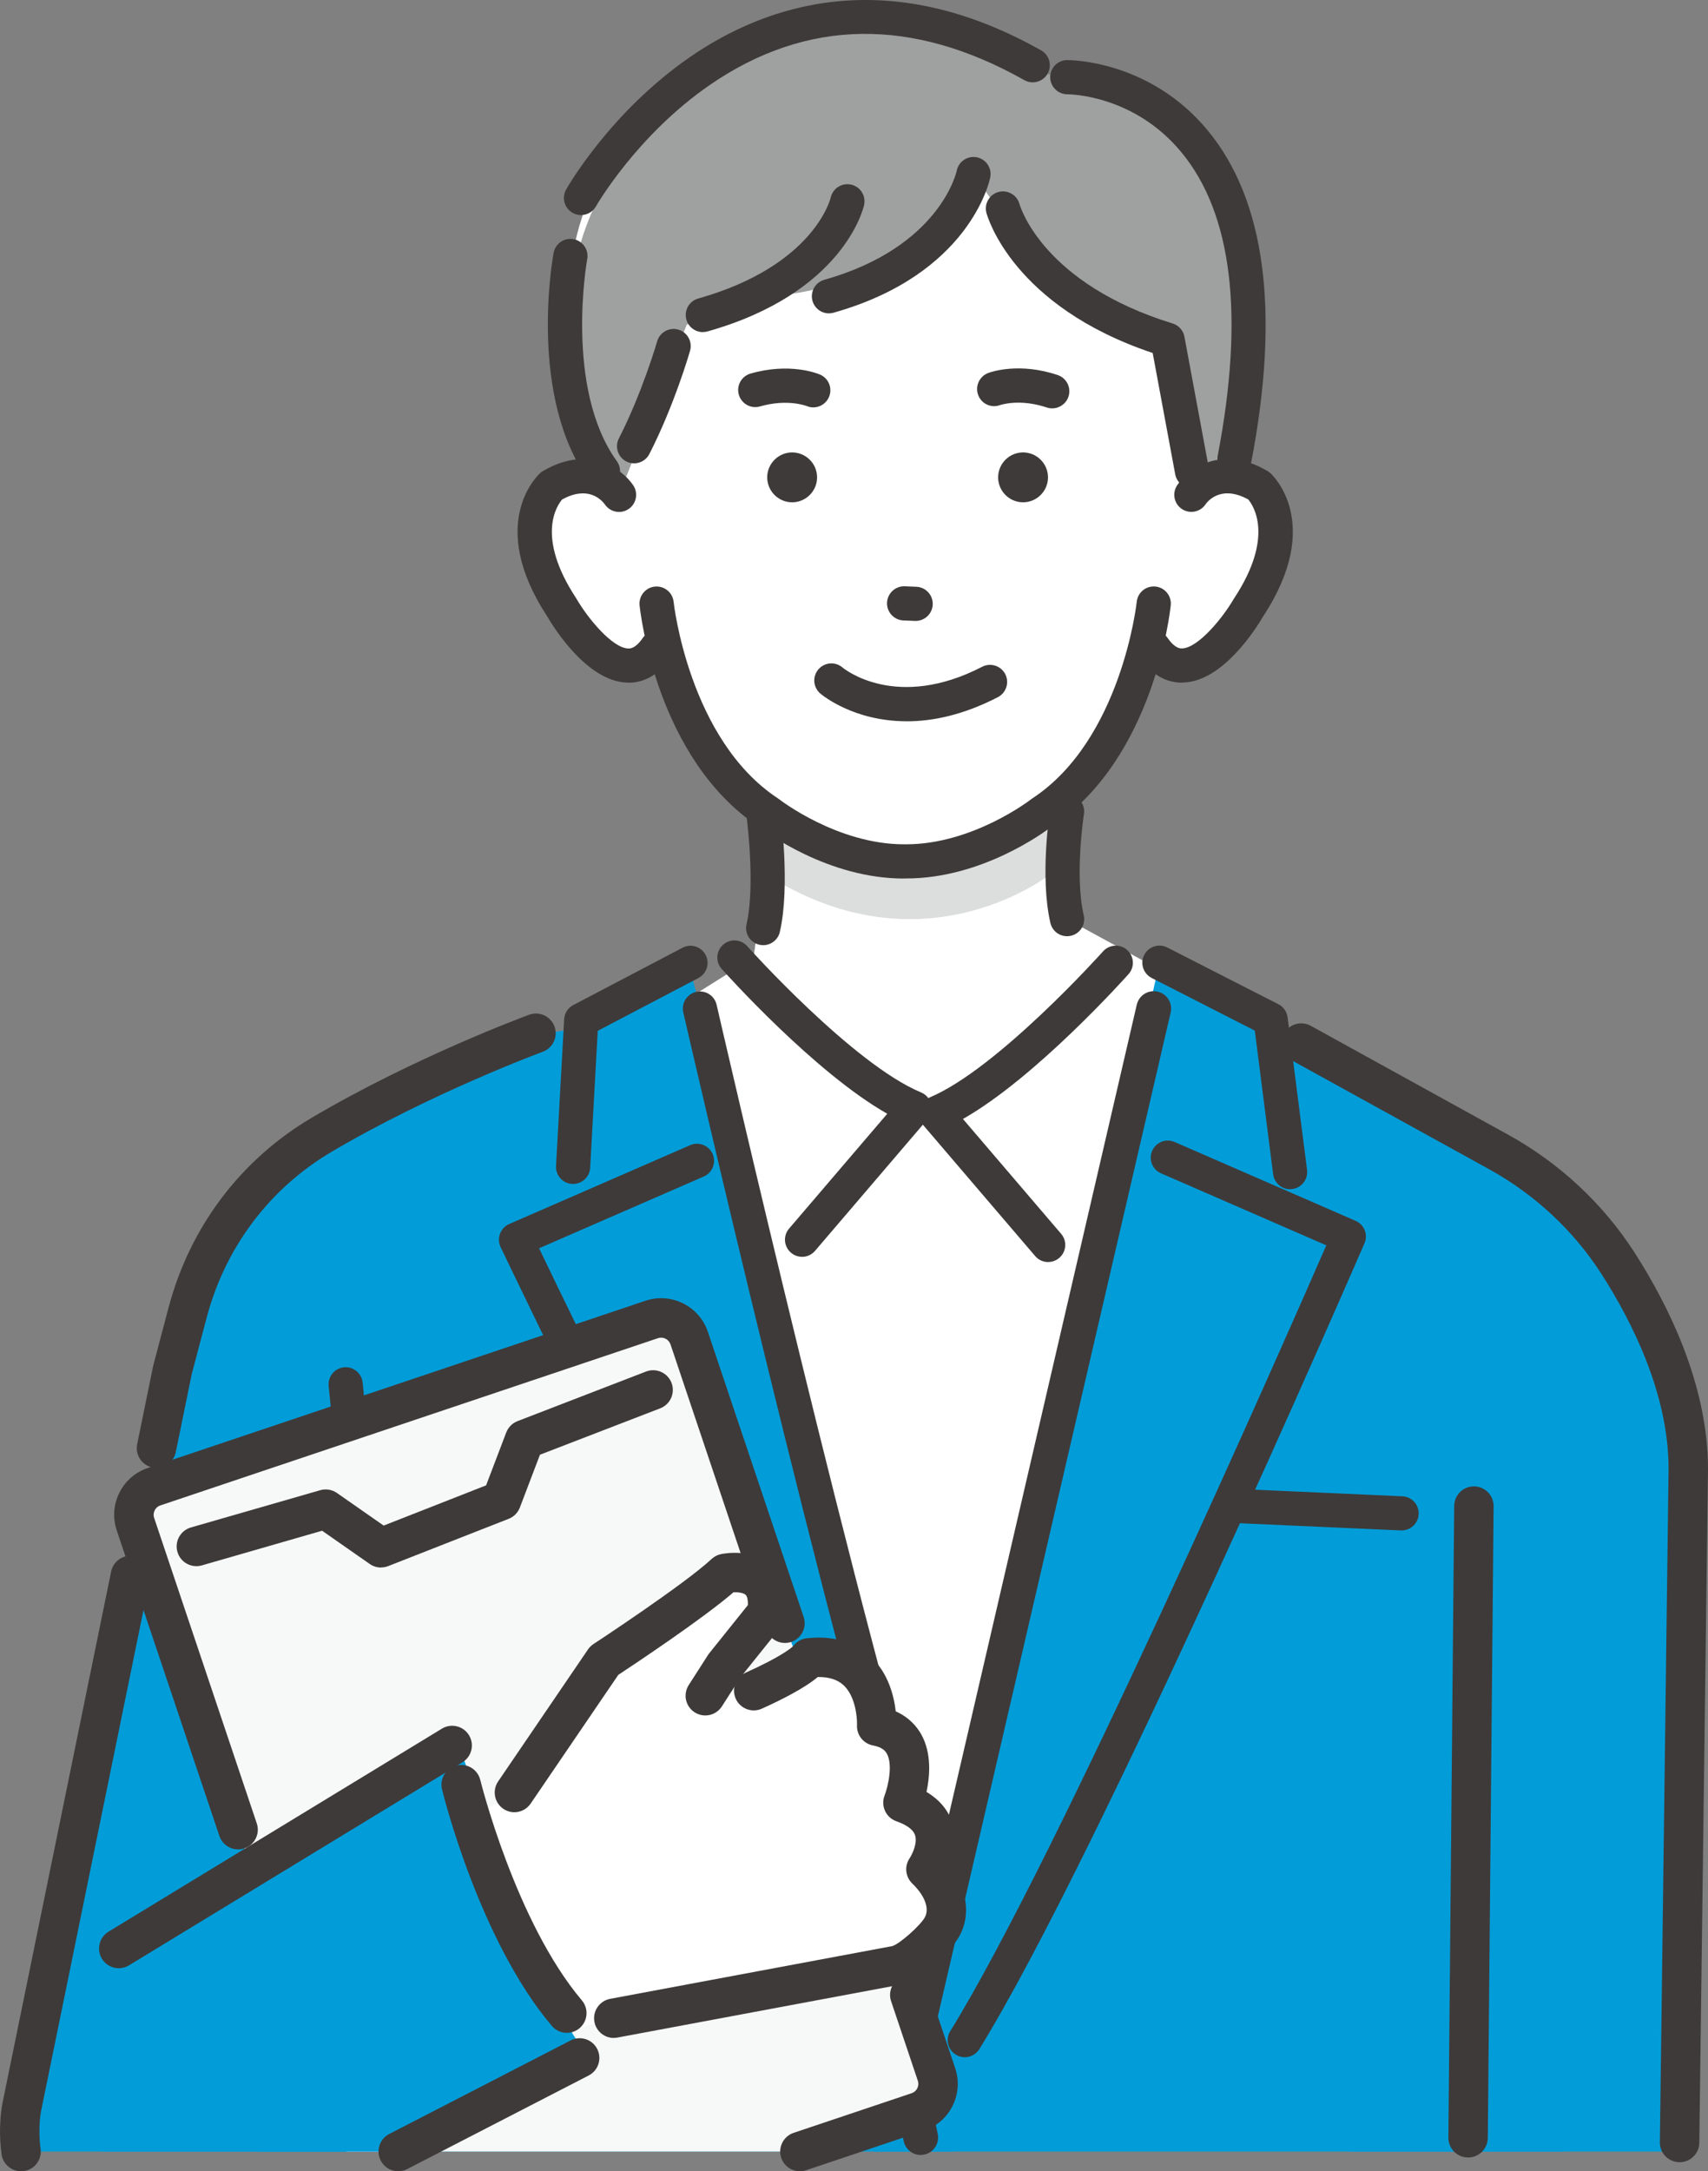 <?xml version="1.0" encoding="UTF-8"?><svg id="b" xmlns="http://www.w3.org/2000/svg" viewBox="0 0 461.7 586.8"><rect x="0" y="0" width="461.7" height="586.8" fill="#808080" stroke="none"/><defs><style>.d{fill:#3e3a39;}.e{fill:#fff;}.f{fill:#029dd9;}.g{fill:#f7f8f8;}.h{fill:#dcdddd;}.i{fill:#9fa0a0;}</style></defs><g id="c"><path class="f" d="M185.33,425.79l-24.65-148.16s-93.58,3.16-116.32,103.63L3.66,555.26s-4.21,12.8-1.66,26.21h93.75l89.58-155.68Z"/><polygon class="e" points="207.52 235.05 203.71 258.77 152.73 290.8 218.24 530.53 317.64 528.37 338.14 275.53 288.44 248.4 283.29 209.32 207.52 235.05"/><polygon class="f" points="93.44 316.77 111.28 531.8 94.53 581.47 257.76 581.47 252.94 508.81 186.65 262.51 93.44 316.77"/><path class="f" d="M313.42,260.19l-60.48,268.18s-27.46,20.41-16.7,53.1h186.46l-29.89-101.97,2.26-52.17,18.25-110.55-99.9-56.59Z"/><path class="e" d="M204.17,197.97c1.03.42,6.22,64.13-8.96,87.98l60.69,25.85,39.69-45.12s-12.41-30.35-7.08-76.27l-84.34,7.56Z"/><path class="h" d="M206.31,219.29s49.54,26.06,77.8-3.13l.13,19.87s-32.72,26.41-74.24,2.06l-3.7-18.8Z"/><path class="e" d="M162.99,126.46s-35.18-72.05,30.5-110.06c0,0,42.92-27.08,85.85,3.92,0,0,66.11,2.89,58.14,68.95l-12.54,43.83-161.95-6.63Z"/><path class="e" d="M342.93,135.12c-8.82-11.15-21.07-3.96-21.07-3.96l.2-56.94-34.68-19.01h-85.57l-34.68,19.01.21,59.52s-11.31-11.15-20.13,0c0,0-11.62,24.56,21.33,47.35,0,0,9.03-2.15,11.24-6.04,0,0,15.87,60.57,64.81,57.91,48.94,2.65,65.51-56.91,65.51-56.91,2.21,3.9,10.55,5.04,10.55,5.04,35.92-22.54,22.28-45.96,22.28-45.96Z"/><path class="d" d="M244.29,237.43c-20.37,0-37.26-12.52-39.24-14.04-27.61-18.31-31.98-58.1-32.16-59.79-.26-2.54,1.59-4.81,4.13-5.07,2.55-.25,4.81,1.59,5.07,4.13.04.37,4.15,37.28,28.2,53.11.11.07.22.15.32.23.15.12,15.73,12.18,33.75,12.18.2,0,.39,0,.58,0,18.08,0,33.66-12.07,33.82-12.19.1-.08.21-.16.32-.23,24.05-15.83,28.16-52.75,28.2-53.12.26-2.54,2.53-4.38,5.07-4.12,2.54.26,4.38,2.53,4.12,5.06-.17,1.69-4.54,41.48-32.16,59.79-1.98,1.52-18.88,14.04-39.3,14.04-.24,0-.48,0-.72,0Z"/><path class="d" d="M284.44,110.37c-.49,0-.98-.08-1.47-.24-7.28-2.45-12.43-.72-12.65-.65-2.39.89-5.03-.34-5.91-2.74-.89-2.39.36-5.06,2.75-5.95.83-.31,8.41-2.91,18.75.57,2.42.81,3.72,3.43,2.91,5.85-.65,1.93-2.45,3.15-4.38,3.15Z"/><path class="d" d="M219.85,110.1c-.58,0-1.18-.11-1.75-.35-.29-.11-5.34-2.01-12.66.09-2.45.71-5.01-.71-5.72-3.16-.71-2.45.71-5.01,3.16-5.72,10.49-3.02,17.94-.09,18.76.26,2.35.99,3.45,3.7,2.46,6.05-.74,1.77-2.46,2.83-4.26,2.83Z"/><path class="d" d="M245.08,194.93c-14.33,0-22.83-7.07-23.35-7.51-1.94-1.66-2.17-4.58-.5-6.52,1.65-1.93,4.55-2.16,6.49-.52.65.54,14.69,11.75,37.78-.18,2.27-1.17,5.06-.28,6.23,1.98,1.17,2.27.28,5.05-1.98,6.23-9.42,4.87-17.73,6.53-24.66,6.53Z"/><path class="d" d="M276.55,135.75h0c-3.71,0-6.74-3.03-6.74-6.74h0c0-3.71,3.03-6.74,6.74-6.74h0c3.71,0,6.74,3.03,6.74,6.74h0c0,3.71-3.03,6.74-6.74,6.74Z"/><path class="d" d="M214.13,135.75h0c-3.71,0-6.74-3.03-6.74-6.74h0c0-3.71,3.03-6.74,6.74-6.74h0c3.71,0,6.74,3.03,6.74,6.74h0c0,3.71-3.03,6.74-6.74,6.74Z"/><path class="d" d="M247.52,167.81c-.07,0-.13,0-.2,0l-3.12-.13c-2.55-.11-4.53-2.27-4.42-4.81.11-2.55,2.29-4.53,4.81-4.42l3.12.13c2.55.11,4.53,2.27,4.42,4.81-.11,2.48-2.15,4.42-4.61,4.42Z"/><path class="i" d="M263.16,47.05s-16.1,30.76-55.76,33.02l-21.75,7.66-18.31,45.99S118.62,59.94,206.92,9.7c16.22-9.23,61.85,1.12,69.63,8.7l10.19,2.45s52.48.61,50.74,69.3l-2.58,36.92-12.67.27-6.59-35.5s-24.92-6.72-42.42-30.43l-10.06-14.37Z"/><path class="d" d="M224.08,84.69c-2.02,0-3.87-1.33-4.45-3.37-.69-2.46.74-5.01,3.19-5.7,31.36-8.85,35.76-29.27,35.8-29.48.5-2.5,2.93-4.12,5.43-3.63,2.5.5,4.13,2.93,3.63,5.43-.21,1.06-5.6,26.2-42.35,36.57-.42.12-.84.17-1.26.17Z"/><path class="d" d="M189.99,89.75c-2.02,0-3.87-1.33-4.45-3.37-.69-2.46.74-5.01,3.19-5.7,31.42-8.86,35.78-27.09,35.82-27.27.55-2.49,3.01-4.07,5.51-3.52,2.49.55,4.07,3.01,3.52,5.51-.21.97-5.65,23.82-42.33,34.17-.42.12-.84.17-1.26.17Z"/><path class="d" d="M322.22,131.97c-2.18,0-4.12-1.55-4.54-3.78l-6.09-32.79c-37.81-12.66-44.66-36.82-44.94-37.86-.66-2.47.81-5,3.27-5.66,2.46-.65,4.98.8,5.65,3.24.27.94,6.54,21.55,41.42,32.31,1.64.51,2.87,1.88,3.18,3.57l6.59,35.5c.47,2.51-1.19,4.92-3.7,5.39-.29.05-.57.08-.85.08Z"/><path class="d" d="M171.4,125.22c-.71,0-1.43-.16-2.1-.51-2.27-1.16-3.17-3.95-2.01-6.22,6.34-12.38,10.31-26.1,10.35-26.24.7-2.45,3.26-3.87,5.72-3.17,2.45.7,3.87,3.26,3.17,5.72-.17.6-4.26,14.73-11,27.9-.82,1.6-2.44,2.52-4.12,2.52Z"/><path class="d" d="M333.73,128.58c-.29,0-.58-.03-.88-.08-2.51-.48-4.15-2.9-3.67-5.41,7.23-37.72,3.93-65.29-9.83-81.94-12.78-15.48-30.1-15.67-30.83-15.67-2.54,0-4.62-2.06-4.63-4.61,0-2.54,2.03-4.62,4.58-4.63.96,0,22.23.07,37.87,18.86,15.71,18.87,19.71,49.06,11.91,89.73-.42,2.21-2.36,3.75-4.53,3.75Z"/><path class="d" d="M163,131.97c-1.44,0-2.85-.67-3.75-1.92-16.53-22.94-9.89-60.13-9.6-61.71.46-2.51,2.87-4.17,5.38-3.7,2.51.46,4.17,2.87,3.7,5.38-.09.48-6.17,34.95,8.01,54.62,1.49,2.07,1.02,4.96-1.05,6.45-.82.59-1.76.87-2.7.87Z"/><path class="d" d="M319.46,184.49c-3.18,0-7.58-1.24-11.39-6.76-1.45-2.1-.92-4.98,1.18-6.43,2.1-1.45,4.98-.92,6.43,1.18,1.96,2.83,3.41,2.78,3.9,2.76,4.3-.17,10.87-8.12,13.96-13.44.04-.07.09-.15.14-.22,10.92-16.61,5.02-25.08,3.74-26.6-7.54-4.14-11.16.75-11.55,1.33-1.43,2.11-4.31,2.66-6.42,1.23-2.11-1.43-2.66-4.3-1.23-6.42,3.05-4.5,12.07-11.1,24.41-3.82.26.16.51.34.74.54.6.54,14.58,13.55-1.89,38.69-1.86,3.19-10.78,17.5-21.52,17.93-.16,0-.32.01-.49.01Z"/><path class="d" d="M206.31,255.44c-.34,0-.7-.04-1.05-.12-2.49-.58-4.04-3.06-3.46-5.54,2.5-10.82-.05-29.67-.08-29.86-.35-2.53,1.42-4.86,3.95-5.21s4.86,1.42,5.21,3.94c.12.84,2.81,20.72-.08,33.21-.49,2.14-2.4,3.58-4.5,3.58Z"/><path class="d" d="M288.44,253.02c-2.1,0-4-1.44-4.5-3.58-2.9-12.53-.18-30.13-.06-30.87.4-2.52,2.76-4.24,5.28-3.84,2.52.4,4.24,2.76,3.85,5.28-.03.16-2.55,16.58-.06,27.35.58,2.49-.97,4.97-3.46,5.54-.35.08-.7.12-1.05.12Z"/><path class="d" d="M157.05,58.12c-.77,0-1.55-.19-2.27-.6-2.22-1.26-3-4.07-1.75-6.29.48-.85,11.98-20.95,33.47-35.8,20.12-13.9,52.93-25.5,94.93-1.82,2.22,1.25,3.01,4.07,1.76,6.29-1.25,2.22-4.07,3.01-6.29,1.76-30.28-17.07-58.84-16.66-84.89,1.21-19.84,13.61-30.82,32.72-30.92,32.91-.85,1.5-2.42,2.34-4.03,2.34Z"/><path class="d" d="M169.91,184.49c-.17,0-.33,0-.49-.01-10.74-.43-19.66-14.74-21.52-17.93-16.47-25.15-2.49-38.15-1.89-38.69.23-.2.47-.39.74-.54,12.34-7.28,21.36-.68,24.41,3.82,1.43,2.11.88,4.99-1.23,6.42-2.1,1.42-4.94.89-6.39-1.19-.96-1.33-4.58-5.23-11.59-1.38-1.32,1.53-7.23,9.9,3.74,26.6.05.07.1.15.14.23,3.09,5.32,9.66,13.27,13.96,13.44.47.02,1.94.08,3.9-2.76,1.45-2.1,4.32-2.63,6.43-1.18,2.1,1.45,2.63,4.33,1.18,6.43-3.81,5.52-8.21,6.76-11.39,6.76Z"/><path class="d" d="M110.55,584.66c-.09,0-.19,0-.28,0-2.55-.15-4.49-2.34-4.33-4.89,1.4-23.16.33-55.74.31-56.07-.09-2.55,1.91-4.69,4.46-4.77,2.55-.06,4.69,1.91,4.77,4.46.01.33,1.1,33.33-.33,56.94-.15,2.45-2.18,4.34-4.61,4.34Z"/><path class="d" d="M106.82,513.43c-2.35,0-4.36-1.78-4.59-4.16l-13.39-134.69c-.25-2.54,1.6-4.8,4.14-5.06,2.52-.25,4.8,1.6,5.05,4.14l13.39,134.69c.25,2.54-1.6,4.8-4.14,5.06-.16.02-.31.02-.46.02Z"/><path class="d" d="M154.92,319.97c-.09,0-.17,0-.26,0-2.55-.14-4.5-2.32-4.36-4.87l2.2-39.64c.09-1.62,1.03-3.08,2.47-3.84l29.53-15.49c2.26-1.19,5.05-.31,6.24,1.95,1.19,2.26.31,5.05-1.95,6.24l-27.21,14.27-2.05,37.02c-.14,2.46-2.17,4.36-4.61,4.36Z"/><path class="d" d="M348.73,321.4c-2.29,0-4.28-1.7-4.58-4.04l-4.96-38.83-27.88-14.23c-2.27-1.16-3.17-3.94-2.01-6.22,1.16-2.27,3.94-3.18,6.22-2.02l30.05,15.34c1.36.69,2.29,2.02,2.48,3.53l5.27,41.25c.32,2.53-1.47,4.85-4,5.17-.2.03-.4.04-.59.04Z"/><path class="d" d="M233.81,521.93c-1.55,0-3.06-.78-3.93-2.19-32.16-52.05-93.94-181.41-94.56-182.71-.54-1.13-.6-2.43-.16-3.61.44-1.17,1.33-2.12,2.48-2.62l48.92-21.31c2.34-1.02,5.06.05,6.08,2.39,1.02,2.34-.05,5.06-2.39,6.08l-44.53,19.4c11.03,22.95,63.42,131.27,92.01,177.52,1.34,2.17.67,5.02-1.5,6.36-.76.47-1.6.69-2.42.69Z"/><path class="d" d="M260.79,555.98c-.83,0-1.67-.22-2.42-.69-2.17-1.34-2.84-4.19-1.5-6.36,28.97-46.88,90.24-186.25,101.65-212.37l-44.68-19.46c-2.34-1.02-3.41-3.74-2.39-6.08,1.02-2.34,3.74-3.41,6.08-2.39l48.92,21.31c2.34,1.02,3.41,3.74,2.39,6.07-2.92,6.74-71.9,165.66-104.11,217.78-.87,1.41-2.39,2.19-3.93,2.19Z"/><path class="d" d="M216.81,339.66c-1.06,0-2.13-.36-3-1.11-1.94-1.66-2.17-4.58-.51-6.51l26.54-31.04c-19.63-11.13-43.65-37.9-44.76-39.15-1.7-1.9-1.53-4.82.37-6.52,1.9-1.7,4.82-1.53,6.52.37.28.32,28.63,31.91,47,39.53,1.37.57,2.38,1.75,2.72,3.19.34,1.44-.02,2.95-.98,4.08l-30.39,35.55c-.91,1.07-2.21,1.62-3.51,1.62Z"/><path class="d" d="M283.33,341.08c-1.3,0-2.6-.55-3.51-1.62l-30.39-35.54c-.96-1.12-1.33-2.64-.98-4.08.34-1.44,1.36-2.62,2.72-3.19,18.39-7.63,46.71-39.21,47-39.53,1.7-1.9,4.62-2.07,6.52-.37,1.9,1.7,2.07,4.62.37,6.52-1.11,1.24-25.13,28.02-44.76,39.14l26.54,31.04c1.66,1.94,1.43,4.86-.51,6.51-.87.74-1.94,1.11-3,1.11Z"/><path class="d" d="M249.83,514.81c-1.95,0-3.77-1.25-4.4-3.21-21.15-65.71-60.33-236.28-60.73-237.99-.57-2.49.98-4.97,3.47-5.54,2.49-.57,4.97.98,5.54,3.47.39,1.71,39.49,171.89,60.52,237.23.78,2.43-.55,5.03-2.98,5.81-.47.15-.95.22-1.42.22Z"/><path class="d" d="M248.88,582.4c-2.16,0-4.11-1.5-4.59-3.69-2.62-11.9-2.56-24.46.17-36.34l62.83-270.85c.59-2.53,3.11-4.11,5.64-3.52,2.53.59,4.11,3.11,3.52,5.64l-62.83,270.84c-2.42,10.51-2.47,21.65-.15,32.2.56,2.54-1.05,5.05-3.58,5.6-.34.07-.68.11-1.01.11Z"/><path class="d" d="M378.88,413.61c-.07,0-.14,0-.21,0l-43.68-1.95c-2.55-.11-4.52-2.27-4.41-4.82.11-2.55,2.29-4.51,4.82-4.41l43.68,1.95c2.55.11,4.52,2.27,4.41,4.82-.11,2.48-2.16,4.41-4.61,4.41Z"/><path class="f" d="M397.63,307.21l-33.04,274.26h89.42l2.27-187.63s-12.57-70.2-58.65-86.63Z"/><path class="f" d="M155.22,551.35c-19.83-22.61-32.99-79.62-32.99-79.62l-66.39,42.91,13.93,66.83h33.96l51.49-30.11Z"/><path class="g" d="M253.16,560.62l-66.87-199c-1.41-4.19-5.94-6.44-10.13-5.03l-134.52,45.2c-4.19,1.41-6.44,5.94-5.03,10.13l56.97,169.55h122.66l31.89-10.71c4.19-1.41,6.44-5.94,5.03-10.13Z"/><path class="d" d="M216.23,586.8c-2.23,0-4.3-1.41-5.05-3.63-.94-2.79.56-5.81,3.35-6.75l31.89-10.71c.91-.31,1.36-.97,1.54-1.34.18-.37.45-1.13.14-2.04l-7.22-21.49c-.94-2.79.56-5.81,3.35-6.75,2.79-.94,5.81.56,6.75,3.35l7.22,21.49c1.13,3.37.89,6.99-.7,10.18-1.58,3.19-4.31,5.57-7.69,6.7l-31.89,10.71c-.56.19-1.14.28-1.7.28Z"/><path class="d" d="M64.35,499.81c-2.23,0-4.3-1.41-5.05-3.63l-27.74-82.56c-1.13-3.37-.89-6.99.7-10.18,1.58-3.19,4.32-5.57,7.69-6.7l134.52-45.2c6.97-2.34,14.54,1.42,16.88,8.39l25.89,77.06c.94,2.79-.56,5.81-3.35,6.75-2.79.94-5.81-.56-6.75-3.35l-25.89-77.06c-.47-1.39-1.98-2.15-3.38-1.68l-134.52,45.2c-.91.31-1.36.97-1.54,1.34-.18.37-.45,1.13-.14,2.04l27.74,82.56c.94,2.79-.56,5.81-3.35,6.75-.56.19-1.14.28-1.7.28Z"/><path class="d" d="M103,423.64c-1.08,0-2.14-.33-3.05-.96l-12.88-8.99-32.51,9.37c-2.83.81-5.78-.82-6.6-3.65-.81-2.83.82-5.78,3.64-6.6l34.96-10.07c1.54-.44,3.21-.17,4.52.75l12.63,8.81,27.69-10.87,5.44-14.28c.54-1.41,1.65-2.53,3.06-3.08l34.73-13.4c2.74-1.06,5.83.31,6.89,3.05,1.06,2.75-.31,5.83-3.05,6.89l-32.51,12.54-5.43,14.26c-.53,1.4-1.63,2.52-3.03,3.06l-32.54,12.77c-.63.25-1.29.37-1.95.37Z"/><path class="e" d="M145.9,482.27l17.45-33.5s25.99-18.1,36.39-23.38c0,0,9.45-2.97,7.61,10.47l-11.49,14.32-5.19,8.1,5.1-.08c13.29-5.99,22.96-10.15,22.96-10.15,19.35-2.06,18.27,18.44,18.27,18.44,14.19,2.64,7.09,20.7,7.09,20.7,15.02,5.22,6.21,18.01,6.21,18.01,5.17,4.98,6.87,10.79,4.46,15.38-1.73,3.31-8.96,9.95-12.59,10.61l-76.25,14.25-35.53,9.82-15.55-58.95,31.05-14.04Z"/><path class="d" d="M165.91,550.77c-2.52,0-4.75-1.79-5.23-4.35-.54-2.89,1.37-5.68,4.26-6.22l76.25-14.25c1.94-.54,7.68-5.61,8.85-7.85,1.24-2.36-.08-5.84-3.44-9.07-1.88-1.81-2.17-4.71-.69-6.86.59-.89,2.18-4.02,1.43-6.23-.62-1.85-3.07-3.04-5.01-3.72-1.37-.48-2.49-1.49-3.09-2.81s-.65-2.82-.12-4.17c.92-2.38,2.29-8.31.61-11.3-.41-.73-1.23-1.75-3.72-2.21-2.63-.49-4.49-2.85-4.35-5.52.08-1.95-.4-7.74-3.6-10.74-1.66-1.56-3.97-2.28-7.01-2.24-3.54,3-9.85,6.18-15.11,8.55-2.69,1.21-5.84.01-7.05-2.67-1.21-2.68-.01-5.84,2.67-7.05,9.78-4.41,12.47-6.8,12.88-7.21.88-1.18,2.22-1.95,3.7-2.11,8.9-.94,14.31,2.2,17.28,5.01,4.74,4.49,6.25,10.66,6.71,14.76,3.67,1.63,5.76,4.17,6.92,6.26,2.83,5.1,2.31,11.28,1.4,15.51,4.28,2.57,6.18,5.82,7.01,8.36,1.46,4.44.43,8.75-.77,11.72,4.69,6.04,5.78,12.94,2.77,18.68-2.06,3.93-10.38,12.28-16.34,13.38l-76.23,14.25c-.33.06-.66.09-.99.09ZM214.11,445.38s0,0,0,0c0,0,0,0,0,0ZM214.11,445.37s0,0,0,0c0,0,0,0,0,0ZM214.12,445.36s0,0,0,0c0,0,0,0,0,0ZM214.12,445.35s0,0,0,0t0,0Z"/><path class="d" d="M139.05,489.77c-1.03,0-2.08-.3-2.99-.92-2.43-1.66-3.06-4.97-1.41-7.4l24.29-35.67c.39-.58.9-1.07,1.48-1.46.25-.16,24.61-16.15,31.92-22.98.71-.66,1.58-1.12,2.53-1.32.88-.19,8.7-1.67,13.95,3.2,2.28,2.12,4.78,6.16,3.79,13.37-.13.96-.52,1.86-1.12,2.61l-11.31,14.1-5.04,7.86c-1.59,2.48-4.89,3.2-7.36,1.61-2.48-1.59-3.2-4.88-1.61-7.36l5.19-8.1c.1-.16.21-.31.33-.46l10.48-13.07c.04-1.33-.17-2.34-.6-2.75-.6-.57-2.03-.75-3.29-.71-8.15,7.06-26.78,19.45-31.14,22.32l-23.7,34.8c-1.03,1.51-2.71,2.33-4.41,2.33Z"/><path class="d" d="M5.69,586.8c-2.62,0-4.91-1.94-5.27-4.61-1.03-7.56.19-13.51.24-13.76l29.38-143.71c.59-2.88,3.41-4.74,6.29-4.15,2.88.59,4.74,3.4,4.15,6.29l-29.39,143.74c-.01.05-.89,4.51-.12,10.16.4,2.92-1.64,5.6-4.56,6-.24.03-.49.05-.73.05Z"/><path class="d" d="M42.3,396.71c-.35,0-.71-.04-1.07-.11-2.88-.59-4.74-3.4-4.15-6.29l4.32-21.14c.02-.1.04-.2.07-.29l4.09-15.48c5.76-21.78,19.51-40.01,38.72-51.33,27.9-16.44,57.52-27.37,58.77-27.83,2.76-1.01,5.82.41,6.84,3.17,1.01,2.76-.41,5.82-3.17,6.84-.3.11-29.98,11.07-57.03,27-16.78,9.89-28.79,25.82-33.83,44.87l-4.05,15.33-4.29,21c-.52,2.52-2.74,4.26-5.21,4.26Z"/><path class="d" d="M454.02,584.36s-.05,0-.07,0c-2.94-.04-5.3-2.45-5.26-5.4l2.35-182.05c0-20.12-9.87-39.73-18.15-52.62-7.52-11.71-18.02-21.5-30.38-28.31l-53.34-29.42c-2.58-1.42-3.51-4.66-2.09-7.24,1.42-2.58,4.66-3.51,7.24-2.09l53.34,29.42c13.9,7.67,25.72,18.69,34.2,31.89,9.05,14.09,19.84,35.67,19.84,58.45l-2.35,182.11c-.04,2.92-2.42,5.26-5.33,5.26Z"/><path class="d" d="M396.85,583.08h-.05c-2.94-.03-5.31-2.43-5.28-5.38l1.57-170.72c.03-2.93,2.41-5.28,5.33-5.28h.05c2.94.03,5.31,2.43,5.28,5.38l-1.57,170.72c-.03,2.93-2.41,5.28-5.33,5.28Z"/><path class="f" d="M32.37,523.54l91.82-51.8s24.73,76.75,35.17,83.52l-50.45,26.21H27.49s4.87-57.93,4.87-57.93Z"/><path class="d" d="M32.11,531.93c-1.8,0-3.55-.91-4.56-2.56-1.53-2.51-.73-5.79,1.78-7.32l90.13-54.87c2.51-1.53,5.79-.73,7.32,1.78,1.53,2.51.73,5.79-1.78,7.32l-90.13,54.87c-.87.53-1.82.78-2.77.78Z"/><path class="d" d="M153.22,549.39c-1.51,0-3.02-.64-4.07-1.89-19.52-23.09-29.26-62.26-29.67-63.92-.7-2.86,1.05-5.74,3.91-6.44,2.86-.7,5.74,1.05,6.44,3.91.09.38,9.57,38.41,27.46,59.57,1.9,2.25,1.62,5.61-.63,7.51-1,.85-2.22,1.26-3.44,1.26Z"/><path class="d" d="M107.65,586.8c-1.93,0-3.79-1.05-4.74-2.89-1.35-2.62-.32-5.83,2.29-7.18l49.05-25.29c2.62-1.35,5.83-.32,7.18,2.29,1.35,2.62.32,5.83-2.29,7.18l-49.05,25.29c-.78.4-1.62.59-2.44.59Z"/></g></svg>